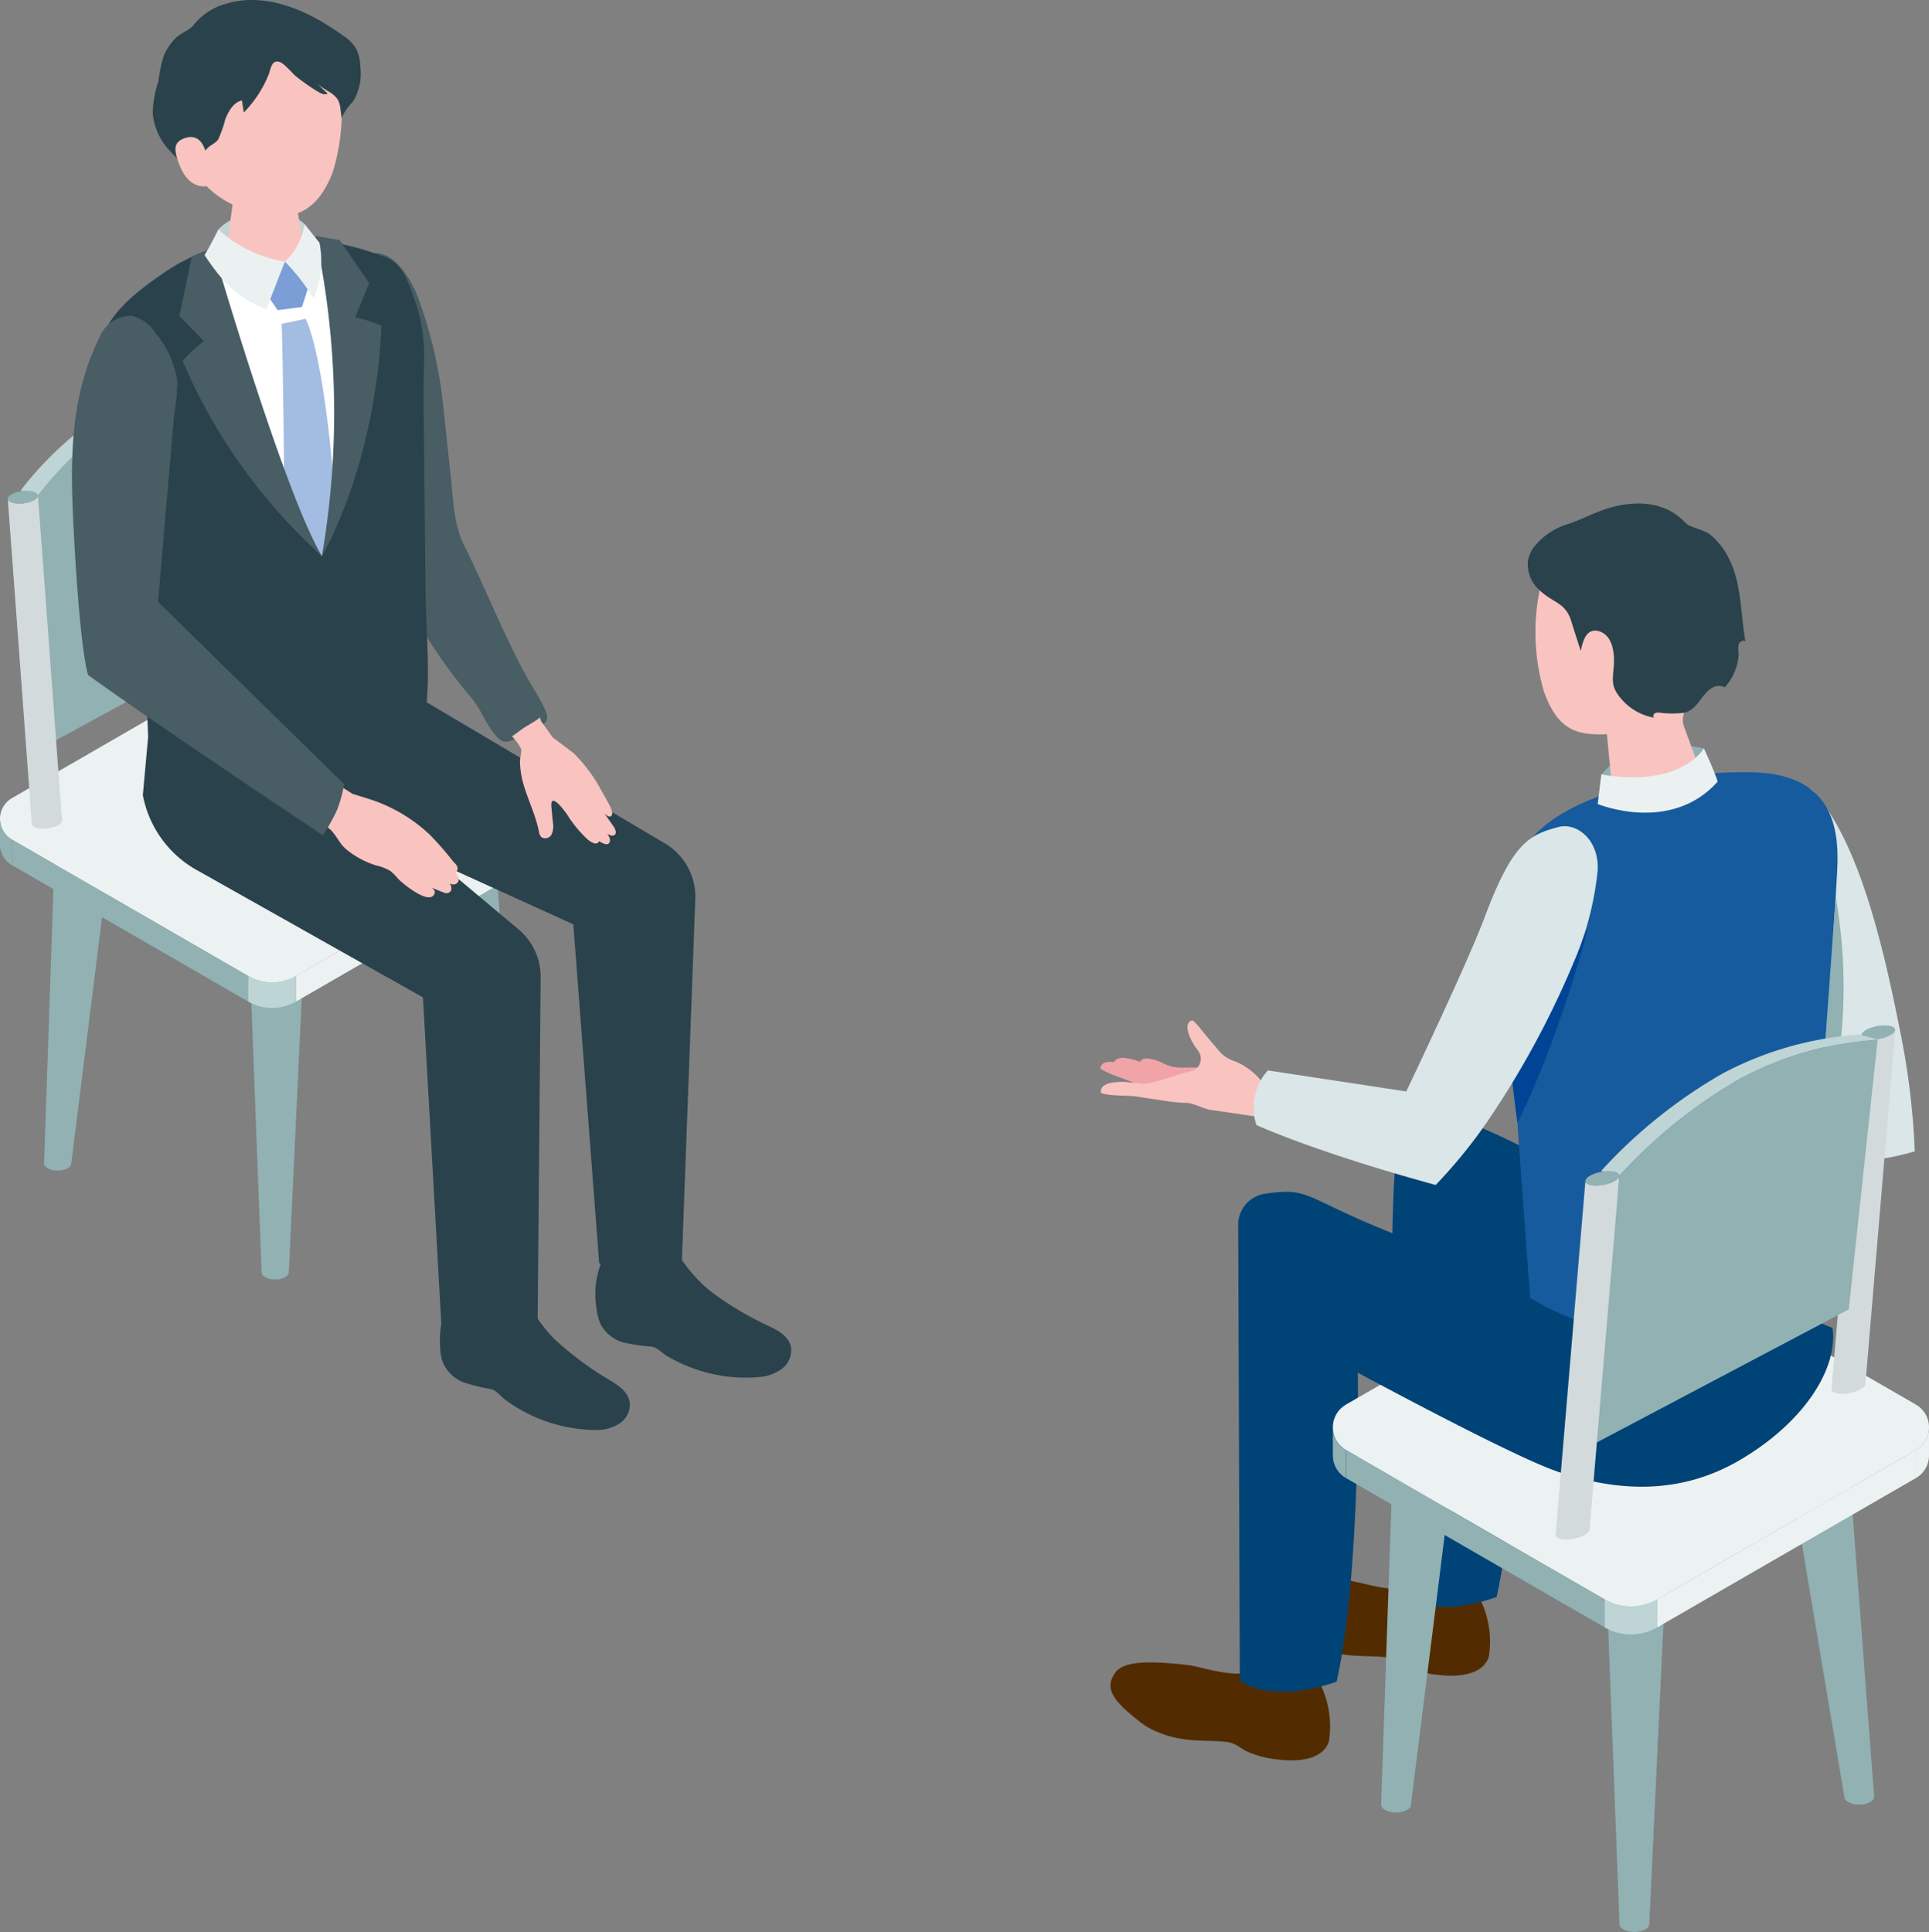 <svg xmlns="http://www.w3.org/2000/svg" width="199.681" height="200" viewBox="0 0 199.681 200"><rect x="0" y="0" width="199.681" height="200" fill="#808080" stroke="none"/><g transform="translate(-1271 -4847)"><g transform="translate(1271 4847)"><path d="M77.128,210.909c1.642,0,2.973.615,2.973,1.375l-1.453,30.453c0,.415-.631.75-1.409.75s-1.409-.336-1.409-.75l-1.676-30.453c0-.759,1.331-1.375,2.973-1.375" transform="translate(-48.473 -137.865)" fill="#617f88"/><path d="M74.154,212.284c0,.759,1.331,1.375,2.974,1.375s2.974-.615,2.974-1.375-1.331-1.375-2.974-1.375-2.974.615-2.974,1.375" transform="translate(-48.472 -137.865)" fill="#617f88"/><path d="M77.128,270.065c1.642,0,2.973.615,2.973,1.375l-1.73,36.8c0,.415-.631.75-1.409.75s-1.409-.336-1.409-.75l-1.4-36.8c0-.76,1.331-1.375,2.973-1.375" transform="translate(-48.473 -176.533)" fill="#91b1b3"/><path d="M74.154,271.44c0,.759,1.331,1.375,2.974,1.375S80.1,272.2,80.1,271.44s-1.332-1.375-2.974-1.375-2.974.615-2.974,1.375" transform="translate(-48.472 -176.533)" fill="#b0bec3"/><path d="M133.056,241.48c1.642,0,2.973.615,2.973,1.375l2.581,34c0,.415-.631.75-1.409.75s-1.409-.336-1.409-.75l-5.71-34c0-.76,1.331-1.375,2.973-1.375" transform="translate(-85.031 -157.848)" fill="#91b1b3"/><path d="M130.081,242.855c0,.759,1.331,1.375,2.974,1.375s2.974-.615,2.974-1.375-1.332-1.375-2.974-1.375-2.974.615-2.974,1.375" transform="translate(-85.029 -157.848)" fill="#b0bec3"/><path d="M17.312,244.487c-1.642,0-2.973.615-2.973,1.375L13.167,280.24c0,.415.631.75,1.409.75s1.409-.336,1.409-.75l4.3-34.378c0-.759-1.331-1.375-2.973-1.375" transform="translate(-8.607 -159.814)" fill="#91b1b3"/><path d="M22.5,245.863c0,.759-1.331,1.375-2.974,1.375s-2.974-.615-2.974-1.375,1.332-1.375,2.974-1.375,2.974.615,2.974,1.375" transform="translate(-10.818 -159.814)" fill="#b0bec3"/><path d="M25.682,229.082,1.242,214.971a2.482,2.482,0,0,1,0-4.3l24.441-14.111a4.963,4.963,0,0,1,4.964,0l24.441,14.111a2.482,2.482,0,0,1,0,4.3L30.646,229.082a4.964,4.964,0,0,1-4.964,0" transform="translate(0 -128.051)" fill="#ecf2f2"/><path d="M88.488,265.085l24.441-14.111v2.645L88.488,267.73Z" transform="translate(-57.842 -164.054)" fill="#ecf2f2"/><path d="M28.024,265.085,3.584,250.974v2.645L28.024,267.73Z" transform="translate(-2.342 -164.054)" fill="#91b1b3"/><path d="M159.058,249.546A2.46,2.46,0,0,0,160.3,247.4v-2.655a2.459,2.459,0,0,1-1.241,2.158Z" transform="translate(-103.971 -159.981)" fill="#ecf2f2"/><path d="M1.241,249.546A2.459,2.459,0,0,1,0,247.4v-2.655A2.459,2.459,0,0,0,1.241,246.9Z" transform="translate(0 -159.981)" fill="#91b1b3"/><path d="M74.154,294.363v-2.644a4.965,4.965,0,0,0,4.964,0v2.644a4.965,4.965,0,0,1-4.964,0" transform="translate(-48.472 -190.688)" fill="#bfd4d5"/><path d="M74.39,109.628c.025.355-.655.724-1.518.824s-1.583-.107-1.607-.462.655-.724,1.517-.824,1.583.107,1.608.462" transform="translate(-46.583 -71.342)" fill="#91b1b3"/><path d="M73.754,144.553l-2.489-33.644c.025.355.745.562,1.608.462s1.543-.469,1.518-.824L76.88,144.19c.025.355-.655.724-1.518.824s-1.583-.107-1.608-.462" transform="translate(-46.584 -72.261)" fill="#d2dadc"/><path d="M35.02,138.567l-22.357,12.18-1.311-25.641a35.747,35.747,0,0,1,10.078-8.943,27.919,27.919,0,0,1,12.28-3.238Z" transform="translate(-7.42 -73.816)" fill="#91b1b3"/><path d="M30.314,111.958a27.922,27.922,0,0,0-12.28,3.238,35.743,35.743,0,0,0-10.078,8.943l-1.8-.513a35.743,35.743,0,0,1,10.078-8.943,27.922,27.922,0,0,1,12.28-3.238Z" transform="translate(-4.026 -72.848)" fill="#bfd4d5"/><path d="M5.452,147.177c.025.355-.655.724-1.518.824s-1.583-.107-1.608-.462.655-.724,1.518-.824,1.583.107,1.608.462" transform="translate(-1.521 -95.887)" fill="#91b1b3"/><path d="M4.817,182.1,2.328,148.458c.025.355.745.562,1.608.462s1.543-.469,1.518-.824l2.489,33.643c.025.355-.655.724-1.518.824s-1.583-.107-1.608-.462" transform="translate(-1.522 -96.806)" fill="#d2dadc"/><path d="M73.4,64.671c-1.342-1.412-6.513-2.023-8.928.576a14.25,14.25,0,0,1-.417,2.082L68.536,68.9l4.786-.717a25.615,25.615,0,0,0,.082-3.508" transform="translate(-41.873 -41.479)" fill="#bfd4d5"/><path d="M120.521,123c-.546-1.322-1.484-2.619-2.166-3.907-2.3-4.335-4.1-8.861-6.268-13.258-1.041-2.108-1.077-4.4-1.325-6.716l-.808-7.538a46.156,46.156,0,0,0-2.712-11.6c-.938-2.318-3.734-6.81-7.231-2.666-4.421,5.238-.432,13.983,1.481,21.583a58.949,58.949,0,0,0,4.144,11.715,51.674,51.674,0,0,0,7.151,10.972c1.153,1.354,1.48,2.774,2.718,4.12a1.518,1.518,0,0,0,.622.474,1.459,1.459,0,0,0,.934-.128,18.538,18.538,0,0,0,2.948-1.442,1.355,1.355,0,0,0,.665-.675,1.407,1.407,0,0,0-.151-.93" transform="translate(-64.061 -49.431)" fill="#485d64"/><path d="M133.2,384.782a2.21,2.21,0,0,0-.437.6,8.807,8.807,0,0,0-1.242,5.1,5.813,5.813,0,0,0,.269,1.774,3.928,3.928,0,0,0,2.135,2.085,19.7,19.7,0,0,0,2.882.717c.631.18.974.737,1.5,1.124a16.034,16.034,0,0,0,9.282,3.105,4.481,4.481,0,0,0,2.468-.648,2.367,2.367,0,0,0,1.1-2.2c-.162-1.141-1.282-1.852-2.276-2.436a32.964,32.964,0,0,1-5.553-4.162,15.622,15.622,0,0,1-3.41-5.347,30.7,30.7,0,0,0-5.647,0c-.543.047-.824.07-1.071.283" transform="translate(-85.966 -251.249)" fill="#2a424b"/><path d="M179.16,372.24a2.211,2.211,0,0,0-.375.642,8.806,8.806,0,0,0-.734,5.193,5.815,5.815,0,0,0,.443,1.738,3.926,3.926,0,0,0,2.33,1.865,19.68,19.68,0,0,0,2.938.429c.646.117,1.041.638,1.6.97a15.63,15.63,0,0,0,2.457,1.185,15.814,15.814,0,0,0,7.085.991,4.478,4.478,0,0,0,2.393-.888,2.367,2.367,0,0,0,.878-2.293c-.274-1.12-1.459-1.717-2.5-2.2a32.938,32.938,0,0,1-5.936-3.595,15.619,15.619,0,0,1-3.92-4.986,30.775,30.775,0,0,0-5.62.56c-.535.1-.813.151-1.038.388" transform="translate(-116.312 -242.703)" fill="#2a424b"/><path d="M62.571,205.191l-.442,8,19.443,16.3a6.429,6.429,0,0,1,2.3,5L83.56,270a16.2,16.2,0,0,1-4.986,1.107,15.569,15.569,0,0,1-4.985-.774l-1.9-33.789L48.452,223.461A11.287,11.287,0,0,1,42.69,215.6l.551-6.04-.236-5.646Z" transform="translate(-27.905 -133.292)" fill="#2a424b"/><path d="M88.543,195.851l1.385,3.832,26.577,15.746a6.437,6.437,0,0,1,2.984,5.692L118.1,258.506a12.566,12.566,0,0,1-4.346.766c-3.216.107-4.215-.48-4.215-.48l-2.677-35.084L78.525,210.826l-5.835-11.84Z" transform="translate(-47.515 -128.022)" fill="#2a424b"/><path d="M34.409,121.08l-.137-10.455q-.8-6.2-1.6-12.407c-.338-2.618-.208-4.847-1.314-7.258-1.223-2.665-2.569-5.633-1.9-8.632.737-3.293,3.7-5.538,6.465-7.467a19.548,19.548,0,0,1,7.747-3.243,28.177,28.177,0,0,1,15.465,1.555c1.634.606,2.276,2.55,2.867,4.185a17.39,17.39,0,0,1,1.038,6.166s-.063,3.595-.063,3.595q.1,10.278.209,20.556c.04,3.949.482,8.042.082,11.976-.18,1.773-1.3,2.352-2.988,2.908-3.624,1.2-7.708,1.349-11.5,1.4-11.5.154-14.37-2.88-14.37-2.88" transform="translate(-19.138 -46.5)" fill="#2a424b"/><path d="M68.775,77.723c-3.209.06-5.85-1.989-5.9-4.577a3.809,3.809,0,0,1,.086-.864,24.939,24.939,0,0,1,11.151-.944,3.866,3.866,0,0,1,.384,1.591c.048,2.588-2.514,4.735-5.723,4.795" transform="translate(-41.101 -46.468)" fill="#f9c3c0"/><path d="M71.033,53.771c-2.069.039-3.146,1.223-3.128,2.231l-.922,6.776c.117,1.168,2.124,2.079,4.481,2.035s4.173-1.027,4.055-2.194l-1.152-7.044c-.1-1.025-1.266-1.842-3.335-1.8" transform="translate(-43.786 -35.148)" fill="#f9c3c0"/><path d="M61.485,6.236c-5.889.155-7.432,4.608-7.332,9.975.13,6.99,4.768,9.054,7.142,9.7,2.893.785,6.482,1.465,8.567-4.084a21.432,21.432,0,0,0,.324-11.187c-.665-1.912-2.812-4.557-8.7-4.4" transform="translate(-35.395 -4.072)" fill="#f9c3c0"/><path d="M60.459,7.9c-.452-.363-1.24-1.408-1.8-1.52-.753-.152-.82.814-1.033,1.341a12.017,12.017,0,0,1-2.57,3.927l-.193-1.254c-.872.2-1.375,1.1-1.714,1.928a12.193,12.193,0,0,1-.749,2.119c-.238.348-.718.548-1.034.828A3.814,3.814,0,0,0,50.2,18.016a15.987,15.987,0,0,1-3.113-2.75,6.578,6.578,0,0,1-1.458-3.511,11.057,11.057,0,0,1,.595-3.371A13.222,13.222,0,0,1,46.8,5.706,6.072,6.072,0,0,1,48,3.936c.469-.481,1.517-.849,1.86-1.343A6.459,6.459,0,0,1,53.238.383C56.8-.7,60.632.673,63.629,2.552c.569.357,1.13.725,1.678,1.113a4.5,4.5,0,0,1,1.323,1.27,4.258,4.258,0,0,1,.482,1.939,5.555,5.555,0,0,1-.756,3.648,5.674,5.674,0,0,0-1.167,1.672c-.22-1.282-.028-1.836-1.158-2.61a9.835,9.835,0,0,1-1.313-.874l1.014.976c-.3.175-.668,0-.963-.172A20.754,20.754,0,0,1,60.459,7.9" transform="translate(-29.82 0)" fill="#2a424b"/><path d="M55.554,42.5s-.361-1.965-2.027-1.482c-1.422.412-1.264,1.349-.627,2.942s1.749,2.245,2.763,2.065-.108-3.525-.108-3.525" transform="translate(-34.272 -26.76)" fill="#f9c3c0"/><path d="M155.671,214.641c.1-.07.2-.141.295-.214-.031.3.217.57.38.8l.9,1.268,2.161,1.623a16.561,16.561,0,0,1,2.529,3.242c.624,1.129,1.1,1.963,1.242,2.245.213.42.373.93.058,1.074-.237.108-.642-.316-.642-.316s.928,1.284,1.038,1.482.271.6,0,.776-.73-.142-.73-.142c.38.529.33.857.119,1.026-.267.214-.977-.263-.977-.263s-.144.636-1.148-.153a12.454,12.454,0,0,1-2.168-2.63c-.3-.425-1.77-2.425-1.607-.722l.15,1.555a2.122,2.122,0,0,1-.132,1.246.733.733,0,0,1-1.067.281,1.094,1.094,0,0,1-.251-.6c-.37-1.831-1.241-3.472-1.7-5.256a9.056,9.056,0,0,1-.256-2.025c0-.239.216-1.1.1-1.29a5.373,5.373,0,0,0-.928-1.258c.508-.32.944-.72,1.481-1.036.372-.22.779-.457,1.146-.709" transform="translate(-100.04 -140.164)" fill="#f9c3c0"/><path d="M93.508,232.559s1.611.48,2.268.716A16.372,16.372,0,0,1,101.3,236.6l.185.171a32.063,32.063,0,0,1,2.386,2.728c.2.235.593.516.489.906,0,.017-.155.337-.186.3.01.012.448.556.277.9-.137.273-.418.438-.9.237a.774.774,0,0,1,.159.69.545.545,0,0,1-.673.269c-.177-.043-1.338-.535-1.338-.535s.386.261.307.538c-.42,1.466-3.4-1.032-3.8-1.472a5.269,5.269,0,0,0-.787-.792,4.983,4.983,0,0,0-1.471-.577,9.011,9.011,0,0,1-3.08-1.651c-.855-.7-1.093-1.717-2-2.33l-3.667-2.187,2.358-3.752Z" transform="translate(-57.004 -150.371)" fill="#f9c3c0"/><path d="M30.426,123.971,49.691,142.85a14.127,14.127,0,0,1-.709,2.608,19.619,19.619,0,0,1-1.491,2.68s-15.647-10.377-24.315-16.589c-.725-2.623-1.228-10.311-1.427-13.988-.394-7.275-.687-14.317,2.627-20.987a3.525,3.525,0,0,1,3.277-2.212,3.957,3.957,0,0,1,2.464,1.71,10.394,10.394,0,0,1,2.318,5.094,26.086,26.086,0,0,1-.354,3.536l-.717,8.35q-.469,5.459-.938,10.918" transform="translate(-14.065 -61.671)" fill="#485d64"/><path d="M61.151,74.407l8.629,4.309,4.134-4.736L76,85.576l-2.7,20.343S64.225,88.88,61.151,74.407" transform="translate(-39.973 -48.358)" fill="#fff"/><path d="M84.081,80.468l-2.548-2.262L79.61,81.53l1.173,1.7,2.509-.328Z" transform="translate(-52.038 -51.121)" fill="#7a9ed5"/><path d="M86.676,95.294l-2.479.522s.188,5.468.271,19.043c.007,1.242,3.892,4.992,3.892,4.992s1.449-4.915,1.354-6.132c-1.189-15.36-3.039-18.425-3.039-18.425" transform="translate(-55.037 -62.291)" fill="#a3bce2"/><path d="M94.945,103.662s5.536-9.222,6.16-23.825a11.2,11.2,0,0,0-2.716-.871L99.837,75.4l-3.058-4.442-2.509-.432a87.332,87.332,0,0,1,.675,33.133" transform="translate(-61.621 -46.103)" fill="#485d64"/><path d="M68.368,105.993A57.412,57.412,0,0,1,53.95,85.8a13.106,13.106,0,0,1,2.2-2.053l-2.537-2.6L54.9,74.964l2.172-.869s7.316,25.213,11.292,31.9" transform="translate(-35.045 -48.433)" fill="#485d64"/><path d="M69.467,71.946s-1.02,2.572-1.91,4.932c-2.541-1.019-4.283-2.327-6.406-5.617.6-.967,1.423-2.632,1.423-2.632a13.623,13.623,0,0,0,6.893,3.317" transform="translate(-39.973 -44.861)" fill="#ebf1f1"/><path d="M85.163,70.859A6.74,6.74,0,0,0,87.2,66.966s.983,1.268,1.534,1.921a9.737,9.737,0,0,1-.6,5.784,21.618,21.618,0,0,0-2.968-3.812" transform="translate(-55.669 -43.774)" fill="#ebf1f1"/></g><g transform="translate(1384.899 4899.12)"><path d="M503.4,575.9a9.919,9.919,0,0,1,.839,5.686s-.313,2.575-5.3,1.974a10.118,10.118,0,0,1-3.207-.832c-.779-.391-1.169-.875-2.1-.981-1.367-.155-2.749-.079-4.109-.243a11.094,11.094,0,0,1-3.7-1.091,6.338,6.338,0,0,1-.964-.6c-3.243-2.477-3.758-3.653-2.843-5.113.585-.933,2-1.57,7.525-.927,1.382.161,3.2.882,5.3.9a4.4,4.4,0,0,0,2.037-.448,5.343,5.343,0,0,1,3.126-.363c1.7.259,3.053,1.1,3.4,2.037" transform="translate(-464.006 -462.303)" fill="#522c00"/><path d="M530.378,577.063c.177-1.166-1.379-2.37-3.476-2.689s-3.941.367-4.119,1.533,1.379,2.37,3.476,2.689,3.941-.367,4.118-1.533" transform="translate(-490.913 -462.814)" fill="#522c00"/><path d="M530.638,453.265s.706,20.145-1.845,31.507c-7.017,2.418-10.024-.134-10.024-.134s-1.685-38.363-.172-47.04a3.986,3.986,0,0,1,4.193-2.863c5.063.761,20.152,9.68,20.152,9.68l-6.33,10.225Z" transform="translate(-487.772 -371.567)" fill="#004376"/><path d="M455.6,601.207a9.919,9.919,0,0,1,.839,5.686s-.313,2.575-5.3,1.973a10.119,10.119,0,0,1-3.207-.831c-.779-.391-1.169-.875-2.1-.981-1.367-.155-2.749-.079-4.109-.243a11.1,11.1,0,0,1-3.7-1.091,6.321,6.321,0,0,1-.964-.6c-3.243-2.477-3.758-3.653-2.843-5.113.585-.933,2-1.57,7.525-.927,1.382.161,3.2.882,5.3.9a4.4,4.4,0,0,0,2.037-.448,5.342,5.342,0,0,1,3.126-.363c1.7.259,3.053,1.1,3.4,2.037" transform="translate(-432.76 -478.845)" fill="#522c00"/><path d="M482.579,602.369c.177-1.166-1.379-2.37-3.476-2.689s-3.941.367-4.119,1.533,1.379,2.37,3.476,2.689,3.941-.367,4.118-1.533" transform="translate(-459.667 -479.356)" fill="#522c00"/><path d="M471.989,468.367l.171,47.039s3.008,2.553,10.024.134c2.551-11.362,2.18-32.54,2.18-32.54Z" transform="translate(-457.717 -393.571)" fill="#004376"/><path d="M584.789,556.256c1.8,0,3.257.674,3.257,1.506l-1.895,40.317c0,.454-.691.822-1.544.822s-1.544-.368-1.544-.822l-1.533-40.317c0-.832,1.458-1.506,3.257-1.506" transform="translate(-529.323 -451.021)" fill="#91b1b3"/><path d="M581.531,557.762c0,.832,1.458,1.506,3.258,1.506s3.258-.674,3.258-1.506-1.459-1.506-3.258-1.506-3.258.674-3.258,1.506" transform="translate(-529.322 -451.021)" fill="#b0bec3"/><path d="M638.36,527.046c1.8,0,3.257.674,3.257,1.506l2.828,37.25c0,.454-.691.822-1.544.822s-1.543-.368-1.543-.822l-6.255-37.25c0-.832,1.458-1.506,3.257-1.506" transform="translate(-564.34 -431.928)" fill="#91b1b3"/><path d="M635.1,528.553c0,.832,1.458,1.506,3.257,1.506s3.258-.674,3.258-1.506-1.459-1.506-3.258-1.506-3.257.674-3.257,1.506" transform="translate(-564.339 -431.928)" fill="#b0bec3"/><path d="M519.262,528.236c-1.8,0-3.257.674-3.257,1.506L514.721,567.4c0,.454.691.822,1.543.822s1.544-.368,1.544-.822l4.711-37.661c0-.832-1.458-1.506-3.257-1.506" transform="translate(-485.651 -432.706)" fill="#91b1b3"/><path d="M524.942,529.742c0,.832-1.458,1.507-3.258,1.507s-3.258-.675-3.258-1.507,1.459-1.506,3.258-1.506,3.258.674,3.258,1.506" transform="translate(-488.073 -432.706)" fill="#b0bec3"/><path d="M528.43,511.36,501.656,495.9a2.719,2.719,0,0,1,0-4.71l26.774-15.458a5.437,5.437,0,0,1,5.438,0l26.775,15.458a2.719,2.719,0,0,1,0,4.71L533.869,511.36a5.439,5.439,0,0,1-5.438,0" transform="translate(-476.221 -397.909)" fill="#ecf2f2"/><path d="M597.234,550.8l26.774-15.458v2.9L597.234,553.7Z" transform="translate(-539.587 -437.351)" fill="#ecf2f2"/><path d="M531,550.8l-26.775-15.458v2.9L531,553.7Z" transform="translate(-478.787 -437.351)" fill="#91b1b3"/><path d="M674.543,533.777a2.694,2.694,0,0,0,1.36-2.353v-2.908a2.694,2.694,0,0,1-1.36,2.364Z" transform="translate(-590.122 -432.888)" fill="#ecf2f2"/><path d="M501.655,533.777a2.694,2.694,0,0,1-1.36-2.353v-2.908a2.694,2.694,0,0,0,1.36,2.364Z" transform="translate(-476.221 -432.888)" fill="#91b1b3"/><path d="M581.531,582.874v-2.9a5.437,5.437,0,0,0,5.438,0v2.9a5.438,5.438,0,0,1-5.438,0" transform="translate(-529.322 -466.527)" fill="#bfd4d5"/><path d="M479.868,474.437s19.839,10.88,25.25,12.7c6.519,2.19,12.867,2.255,18.8-1.223,6.724-3.942,10.179-9.53,9.591-13.665l-30.136-12.519s-8.154,4.228-9.171,5.027c-16-5.565-13.84-7.23-19.427-6.414a3.259,3.259,0,0,0-2.789,3.344Z" transform="translate(-457.714 -386.89)" fill="#004376"/><path d="M590.442,324.983s-6.807-1.757-10.614,2.694l-.373,3.059a12.742,12.742,0,0,0,12.639-1.751c-.4-1.075-1.652-4-1.652-4" transform="translate(-527.964 -299.622)" fill="#91b1b3"/><path d="M439.223,420.593c-.9-.02-.953.008-1.848-.012a7.112,7.112,0,0,1-2.156-.16c-.64-.2-1.223-.548-1.849-.785a5.647,5.647,0,0,0-1.3-.322,1.684,1.684,0,0,0-.8.05.712.712,0,0,0-.483.6c.737.611,2.573,1.052,3.418,1.5a13.179,13.179,0,0,0,3.067,1.445Z" transform="translate(-430.781 -361.49)" fill="#f0a4a8"/><path d="M443.119,419.412c-.9-.02-.953.008-1.848-.012a7.124,7.124,0,0,1-2.156-.16c-.64-.2-1.223-.548-1.849-.785a5.664,5.664,0,0,0-1.3-.322,1.684,1.684,0,0,0-.8.05.712.712,0,0,0-.483.6c.737.611,2.574,1.052,3.418,1.5a13.187,13.187,0,0,0,3.067,1.445Z" transform="translate(-433.328 -360.718)" fill="#f0a4a8"/><path d="M448.672,419.237c-.645-.014-.686.006-1.331-.009a5.133,5.133,0,0,1-1.553-.115c-.461-.144-.88-.394-1.332-.566a4.081,4.081,0,0,0-.937-.232,1.214,1.214,0,0,0-.58.036.513.513,0,0,0-.348.43,17.6,17.6,0,0,0,2.462,1.081,9.487,9.487,0,0,0,2.209,1.04Z" transform="translate(-438.501 -360.842)" fill="#f0a4a8"/><path d="M447.118,416.887l-4.628-.691c-.623.023-2.033-.753-2.655-.748a15.8,15.8,0,0,1-2.22-.2c-.944-.156-1.9-.267-2.843-.436-.973-.175-2.92-.027-3.838-.395a.736.736,0,0,1,.286-.741,1.741,1.741,0,0,1,.776-.3,5.848,5.848,0,0,1,1.382-.094c.712.036,1.416.2,2.13.186a2.905,2.905,0,0,0,.71-.123c2.366-.661,2.009-.613,3.222-.974.73-.217,1.409-.181,1.731-.985a1.375,1.375,0,0,0-.029-1.079,3.341,3.341,0,0,0-.378-.567c-.367-.492-1.412-2.315-.527-2.787a.263.263,0,0,1,.158-.037.318.318,0,0,1,.158.093,8.218,8.218,0,0,1,.829.942c.545.678,1.121,1.33,1.677,2l.04.05a3.47,3.47,0,0,0,1.671,1.131,6.725,6.725,0,0,1,2.76,2.049Z" transform="translate(-430.868 -353.399)" fill="#f9c3c0"/><path d="M598.968,368.469l17.714-.936-9.265-25.811c-1.066-2.494.479-4.44,3.093-5.071,2.075-.5,3.485-.168,4.14.579,4.755,5.415,7.219,16.472,8.831,24.552a77.723,77.723,0,0,1,1.547,12.6c-10.741,3.228-24.913-1.178-24.913-1.178Z" transform="translate(-540.719 -307.316)" fill="#dae6e7"/><path d="M585.51,385.471a30.964,30.964,0,0,1-12.615,5.04,25.219,25.219,0,0,1-17.684-3.377s-1.194-15.6-1.564-22.05c-.283-4.937-1.344-18.973.386-23.347,2.59-6.547,15.53-9.2,24.2-9.006,9.708.22,8.889,7.867,8.688,11.455-1.245,22.2-2.9,32.98-2.9,32.98Z" transform="translate(-510.714 -304.903)" fill="#165b9e"/><path d="M561.424,266.57c.617-2.044,2.814-4.945,9.277-5.134s8.34,4.391,8.622,10.02a10.454,10.454,0,0,1-2.708,7.921,1.945,1.945,0,0,0-.4,2.026c.7,1.911,1.942,5.333,1.942,5.333.112,1.153-1.882,2.488-4.455,2.981s-4.75-.043-4.862-1.2l-.614-6.334c-3.51.19-5.188-.775-6.508-4.379a21.77,21.77,0,0,1-.291-11.237" transform="translate(-515.787 -258.303)" fill="#f9c3c0"/><path d="M590.442,325.629s-2.337,4.107-10.614,2.694l-.373,3.059s7.552,3.127,12.419-2.321c-.429-1.322-1.431-3.432-1.431-3.432" transform="translate(-527.964 -300.268)" fill="#ebf1f1"/><path d="M553.064,393.072l8.11-13.264s-3.115,11.787-7.282,19.958c-.162-.948-.828-6.694-.828-6.694" transform="translate(-510.714 -335.682)" fill="#004595"/><path d="M476.874,379.812s6.094,2.8,18.556,6.2a52.092,52.092,0,0,0,5.885-7.36,93.41,93.41,0,0,0,8.8-16.656,31.835,31.835,0,0,0,2.068-8.409c.265-3.2-2.087-5.133-4.027-4.631-3.16.818-4.822,1.766-7.693,9.43-1.776,4.743-8.079,17.943-8.079,17.943l-14.324-2.175a5.745,5.745,0,0,0-1.184,5.657" transform="translate(-460.713 -315.465)" fill="#dae6e7"/><path d="M647.133,386.57l1.192-16.629a53.492,53.492,0,0,1-.159,19.508l-1.033-2.879" transform="translate(-572.204 -329.233)" fill="#91b1b3"/><path d="M563.98,267.667c-.335-1.045-.677-2.088-1-3.136-.6-1.911-1.884-1.831-3.273-3.162a3.544,3.544,0,0,1-1.181-3.141,3.441,3.441,0,0,1,.573-1.262,6.99,6.99,0,0,1,3.615-2.456c1.377-.468,2.608-1.139,3.986-1.579,2.8-.894,6.007-.826,8.118,1.473.445.484,1.932.7,2.563,1.214a7.724,7.724,0,0,1,2.06,2.736c1.187,2.529,1.1,5.593,1.584,8.31-.241-.175-.6.043-.694.325a2.18,2.18,0,0,0,0,.885,5.66,5.66,0,0,1-1.436,3.558,1.338,1.338,0,0,0-1.364.08c-1.1.666-1.445,2.218-2.831,2.549a10.043,10.043,0,0,1-2.585-.012.791.791,0,0,0-.5.091c-.139.1-.182.344-.035.433a5.735,5.735,0,0,1-3.364-1.9c-1.094-1.251-.957-1.867-.826-3.323.142-1.577-.163-3.318-1.509-3.722-1.282-.385-1.683.94-1.9,2.038" transform="translate(-514.246 -252.398)" fill="#2a424b"/><path d="M661.756,408.89c-.034.387-.847.814-1.815.955s-1.725-.058-1.691-.445.847-.815,1.815-.956,1.726.058,1.691.445" transform="translate(-579.469 -354.372)" fill="#91b1b3"/><path d="M649.341,446.973l3.085-36.647c-.034.387.724.586,1.692.445s1.781-.569,1.815-.956l-3.085,36.647c-.034.387-.847.815-1.815.956s-1.725-.058-1.691-.445" transform="translate(-573.647 -355.297)" fill="#d2dadc"/><path d="M604,440.527l-26.747,14.127,3-27.952A51.959,51.959,0,0,1,592.9,416.564a35.19,35.19,0,0,1,14.093-3.989Z" transform="translate(-526.523 -357.101)" fill="#91b1b3"/><path d="M609.078,411.643a35.2,35.2,0,0,0-14.093,3.989,51.956,51.956,0,0,0-12.654,10.138l-1.893-.494a51.959,51.959,0,0,1,12.654-10.137,35.189,35.189,0,0,1,14.093-3.989Z" transform="translate(-528.607 -356.169)" fill="#bfd4d5"/><path d="M579.284,452.439c-.034.387-.847.815-1.815.956s-1.726-.058-1.692-.445.847-.815,1.815-.956,1.726.058,1.691.445" transform="translate(-525.56 -382.839)" fill="#91b1b3"/><path d="M566.87,490.521l3.085-36.647c-.034.387.723.586,1.692.445s1.781-.569,1.815-.956l-3.085,36.647c-.034.387-.847.815-1.815.956s-1.726-.058-1.691-.445" transform="translate(-519.738 -383.763)" fill="#d2dadc"/></g></g></svg>